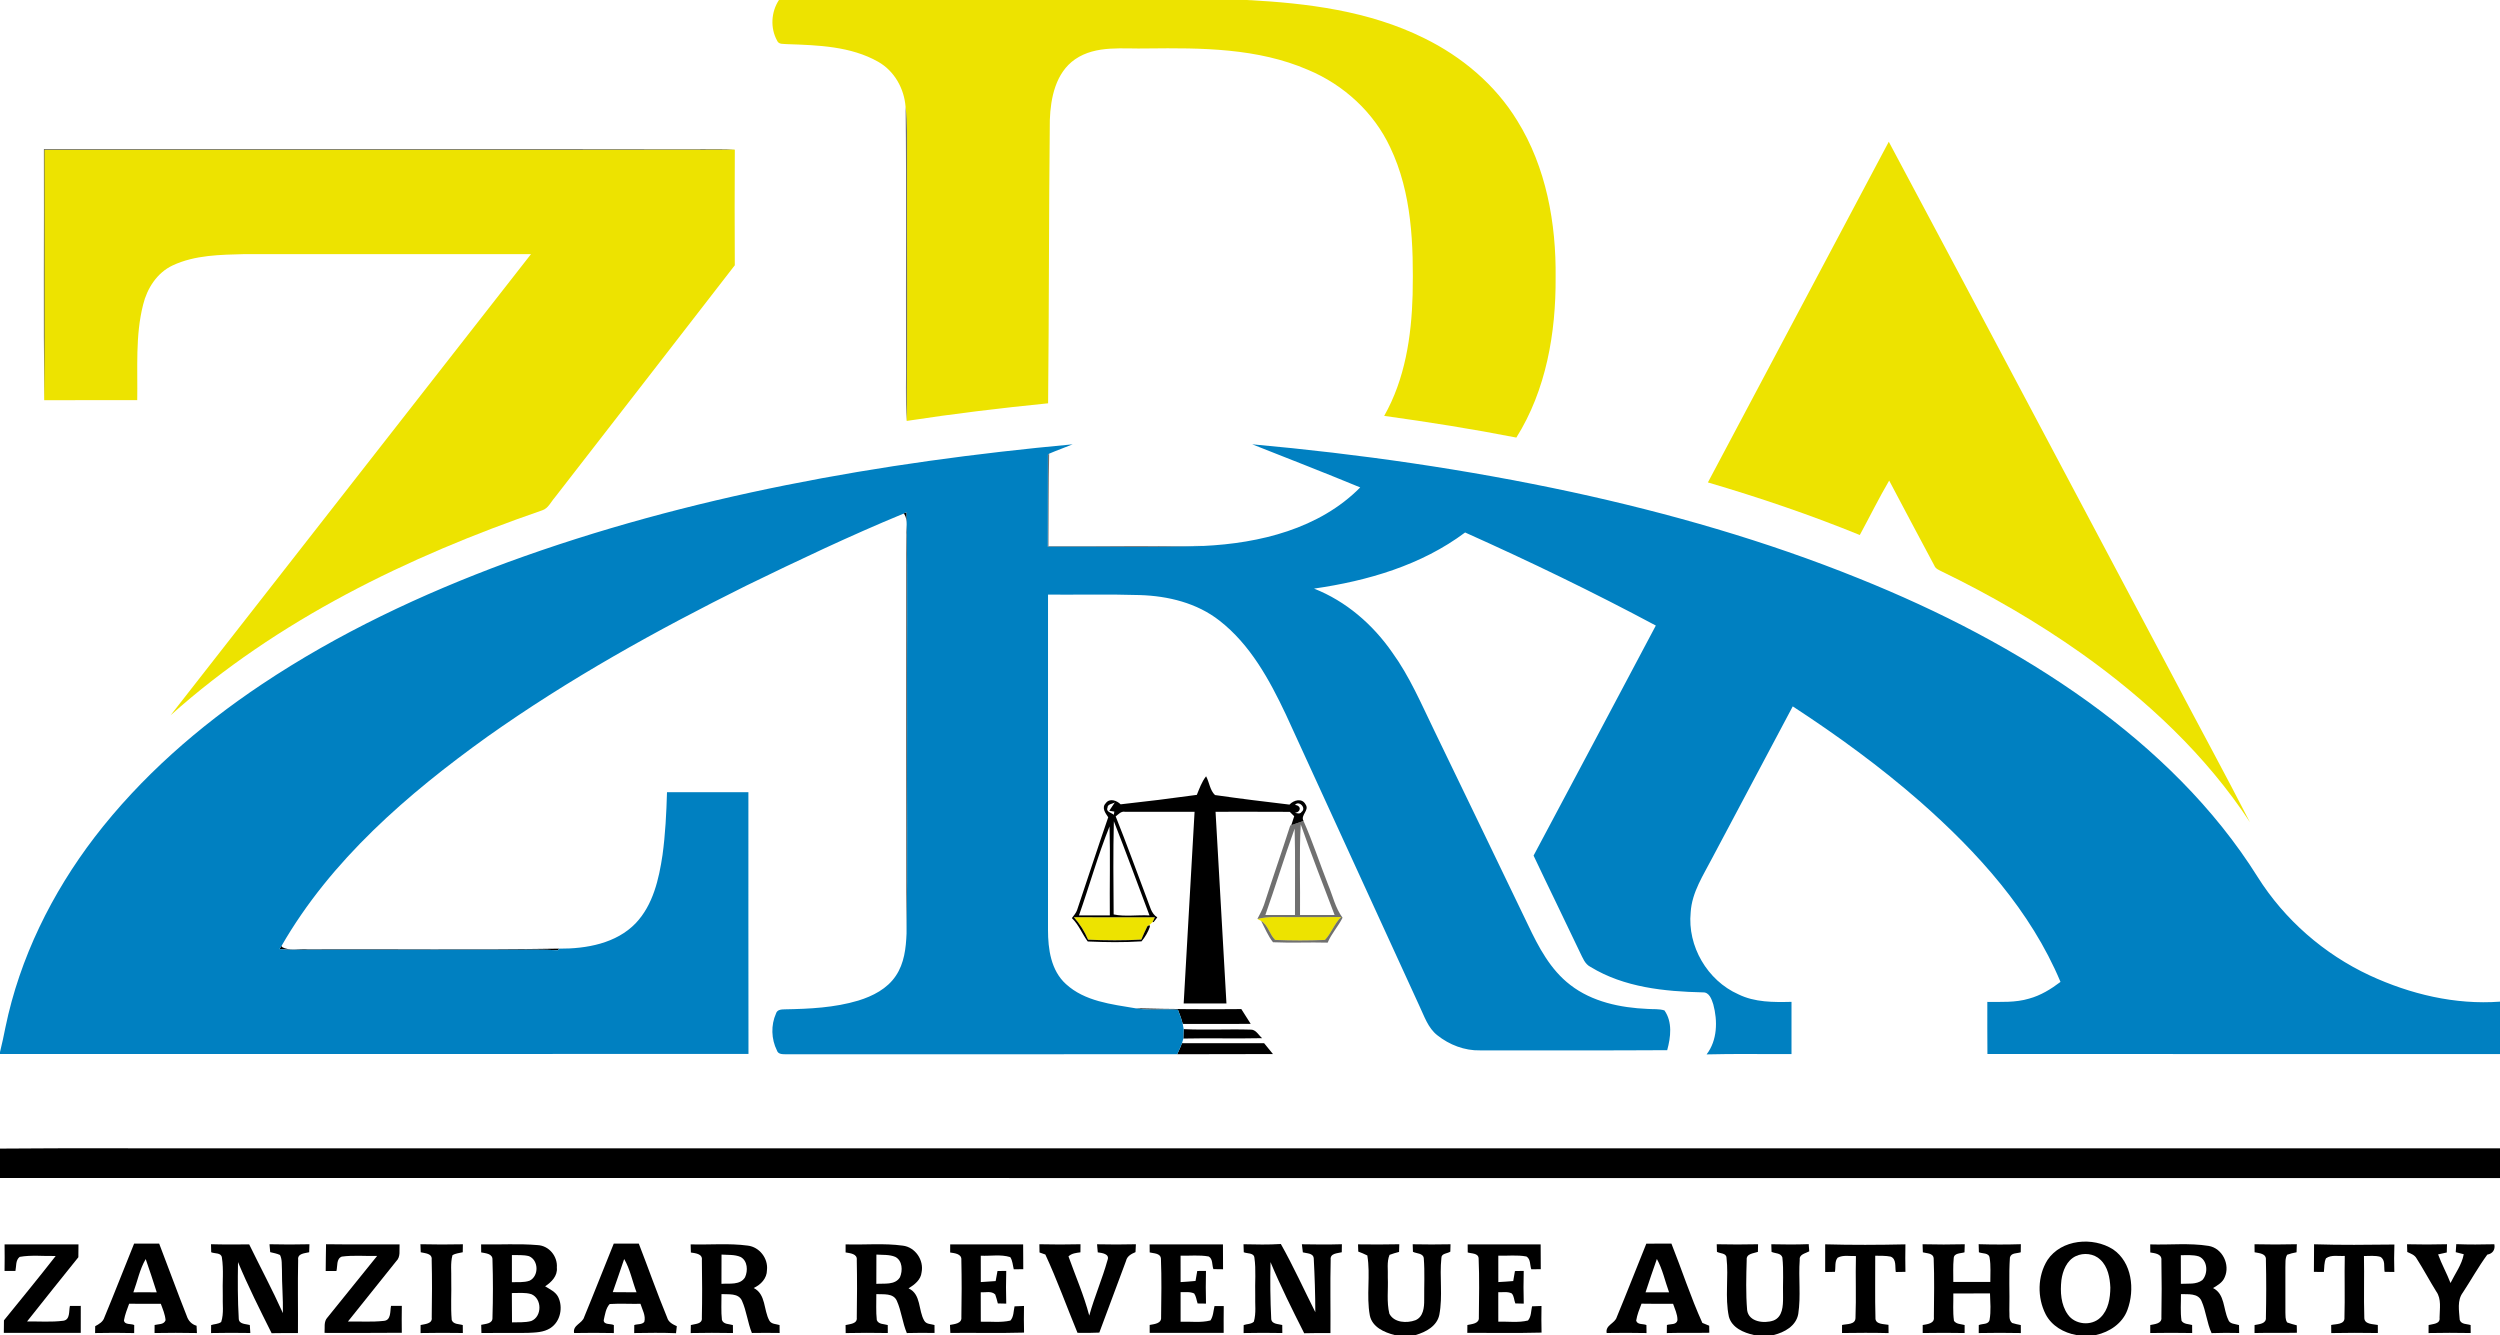 <?xml version="1.0" encoding="UTF-8" ?>
<!DOCTYPE svg PUBLIC "-//W3C//DTD SVG 1.1//EN" "http://www.w3.org/Graphics/SVG/1.1/DTD/svg11.dtd">
<svg width="1000pt" height="534pt" viewBox="0 0 1000 534" version="1.1" xmlns="http://www.w3.org/2000/svg">
<g id="#ede300ff">
<path fill="#ede300" opacity="1.00" d=" M 311.59 0.00 L 498.68 0.00 C 522.89 1.24 547.65 4.35 569.62 15.25 C 584.69 22.62 598.08 33.84 606.87 48.23 C 618.49 66.89 622.49 89.31 622.25 111.02 C 622.38 133.15 618.47 156.03 606.54 175.03 C 589.01 171.60 571.36 168.81 553.67 166.35 C 562.01 151.69 564.59 134.58 565.05 117.94 C 565.45 98.03 564.83 77.21 556.07 58.92 C 549.53 44.93 537.46 33.89 523.26 27.96 C 503.05 19.19 480.58 19.13 458.94 19.38 C 449.26 19.66 438.48 17.91 430.01 23.73 C 422.26 29.12 420.23 39.18 419.93 48.03 C 419.52 85.79 419.63 123.56 419.24 161.32 C 400.33 163.22 381.45 165.48 362.67 168.37 C 363.04 133.26 362.72 98.13 362.82 63.02 C 362.79 56.27 363.05 49.49 362.23 42.77 C 361.70 35.44 357.75 28.38 351.27 24.71 C 340.28 18.48 327.21 18.08 314.90 17.66 C 313.50 17.48 311.49 17.92 310.84 16.25 C 308.06 11.24 308.43 4.76 311.59 0.00 Z" />
<path fill="#ede300" opacity="1.00" d=" M 755.51 56.70 C 793.59 127.97 831.31 199.43 869.26 270.77 C 879.44 290.17 889.97 309.39 899.97 328.88 C 882.41 302.08 858.60 279.87 832.60 261.38 C 814.92 248.88 796.12 237.99 776.63 228.55 C 775.52 227.97 774.23 227.51 773.75 226.26 C 767.69 214.94 761.67 203.58 755.67 192.23 C 751.50 199.34 747.86 206.76 743.92 214.01 C 724.07 205.91 703.73 199.02 683.16 192.97 C 707.30 147.56 731.42 102.14 755.51 56.70 Z" />
<path fill="#ede300" opacity="1.00" d=" M 17.73 59.91 C 109.80 59.87 201.86 60.01 293.93 59.84 C 293.83 75.26 293.85 90.69 293.92 106.11 C 269.97 137.13 245.89 168.05 221.90 199.03 C 220.33 200.80 219.30 203.35 216.89 204.13 C 163.21 222.63 110.83 248.00 68.22 286.13 C 116.30 224.65 164.36 163.15 212.41 101.64 C 174.27 101.62 136.13 101.61 97.99 101.64 C 88.24 101.91 78.01 101.95 69.01 106.19 C 62.81 109.12 58.84 115.34 57.25 121.85 C 54.08 134.32 55.11 147.32 54.89 160.06 C 42.49 160.07 30.08 160.05 17.68 160.07 C 17.82 126.69 17.71 93.30 17.73 59.91 Z" />
<path fill="#ede300" opacity="1.00" d=" M 429.54 366.88 C 440.35 366.94 451.15 366.89 461.96 366.91 C 461.72 367.40 461.25 368.38 461.01 368.87 C 460.70 369.15 460.08 369.72 459.77 370.00 C 459.57 370.13 459.17 370.38 458.96 370.50 C 458.06 372.24 457.29 374.04 456.52 375.84 C 449.43 376.24 442.32 376.20 435.23 375.87 C 433.84 372.58 431.91 369.56 429.54 366.88 Z" />
<path fill="#ede300" opacity="1.00" d=" M 502.96 367.58 C 507.23 366.49 511.64 366.89 516.00 366.86 C 522.82 366.83 529.65 366.91 536.48 366.81 C 533.72 369.44 532.54 373.33 529.97 375.97 C 523.35 376.26 516.68 376.25 510.07 375.97 C 507.80 373.81 507.31 370.14 504.46 368.38 C 504.09 368.18 503.34 367.78 502.96 367.58 Z" />
</g>
<g id="#01010090">
<path fill="#010100" opacity="0.56" d=" M 362.23 42.77 C 363.05 49.49 362.79 56.27 362.82 63.02 C 362.72 98.13 363.04 133.26 362.67 168.37 C 362.10 159.59 362.54 150.78 362.41 141.99 C 362.29 108.92 362.63 75.84 362.23 42.77 Z" />
<path fill="#010100" opacity="0.56" d=" M 419.17 181.85 C 419.29 181.75 419.54 181.56 419.67 181.46 C 419.40 193.78 419.49 206.11 419.39 218.43 C 440.03 218.42 460.68 218.48 481.33 218.38 C 460.61 219.12 439.86 218.56 419.13 218.69 C 419.11 206.41 419.12 194.13 419.17 181.85 Z" />
<path fill="#010100" opacity="0.56" d=" M 516.52 330.05 C 518.15 329.51 519.77 328.93 521.41 328.39 C 525.09 336.72 527.91 345.41 531.25 353.89 C 533.11 358.32 534.12 363.17 537.02 367.10 C 535.31 370.50 532.57 373.46 531.06 377.06 C 523.78 376.85 516.48 377.24 509.21 376.90 C 507.18 374.34 505.97 371.24 504.46 368.38 C 507.31 370.14 507.80 373.81 510.07 375.97 C 516.68 376.25 523.35 376.26 529.97 375.97 C 532.54 373.33 533.72 369.44 536.48 366.81 C 529.65 366.91 522.82 366.83 516.00 366.86 C 511.64 366.89 507.23 366.49 502.96 367.58 C 503.94 365.74 504.90 363.90 505.60 361.94 C 509.01 351.32 512.70 340.79 516.11 330.18 L 516.52 330.05 M 520.01 365.99 C 524.62 366.00 529.23 366.00 533.84 366.00 C 529.27 353.93 524.55 341.91 520.29 329.72 C 519.66 341.79 520.15 353.90 520.01 365.99 M 506.14 366.00 C 510.09 366.00 514.04 366.00 517.99 365.99 C 517.93 354.47 518.16 342.95 517.86 331.44 C 513.72 342.88 510.20 354.53 506.14 366.00 Z" />
</g>
<g id="#000000ff">
<path fill="#000000" opacity="1.00" d=" M 17.57 59.72 C 105.04 59.73 192.50 59.72 279.97 59.72 C 284.62 59.75 289.28 59.62 293.93 59.84 C 201.86 60.01 109.80 59.87 17.73 59.91 C 17.71 93.30 17.82 126.69 17.68 160.07 C 17.43 126.62 17.65 93.17 17.57 59.72 Z" />
<path fill="#000000" opacity="1.00" d=" M 361.27 205.51 C 361.61 205.34 362.29 205.00 362.63 204.83 C 363.08 233.54 362.70 262.28 362.83 291.00 C 362.69 318.46 363.09 345.92 362.62 373.38 C 362.55 320.24 362.59 267.11 362.60 213.97 C 362.41 211.25 363.24 208.11 361.76 205.70 L 361.27 205.51 Z" />
<path fill="#000000" opacity="1.00" d=" M 478.73 317.95 C 479.78 315.39 480.70 312.71 482.44 310.51 C 483.73 312.91 483.98 316.15 486.00 318.02 C 495.90 319.45 505.85 320.67 515.79 321.84 C 517.50 320.01 520.82 319.09 522.23 321.78 C 523.91 324.16 520.05 326.03 521.41 328.39 C 519.77 328.93 518.15 329.51 516.52 330.05 C 516.89 328.86 517.29 327.68 517.68 326.50 C 517.24 326.06 516.36 325.18 515.92 324.74 C 506.02 324.66 496.12 324.73 486.22 324.71 C 487.64 350.27 489.14 375.83 490.58 401.39 C 484.88 401.39 479.17 401.39 473.47 401.38 C 474.92 375.83 476.41 350.27 477.83 324.71 C 468.55 324.72 459.28 324.68 450.00 324.71 C 448.42 324.41 447.39 325.73 446.27 326.55 C 450.70 337.60 454.72 348.80 458.94 359.94 C 459.97 362.41 460.43 365.44 462.92 366.95 C 462.46 367.58 461.98 368.20 461.48 368.80 L 461.01 368.87 C 461.25 368.38 461.72 367.40 461.96 366.91 C 451.15 366.89 440.35 366.94 429.54 366.88 C 431.91 369.56 433.84 372.58 435.23 375.87 C 442.32 376.20 449.43 376.24 456.52 375.84 C 457.29 374.04 458.06 372.24 458.96 370.50 C 459.17 370.38 459.57 370.13 459.77 370.00 L 459.98 370.64 C 459.25 372.77 458.05 374.80 456.62 376.54 C 449.48 377.01 442.24 376.91 435.09 376.59 C 432.89 373.61 431.52 369.90 428.75 367.24 C 429.52 366.18 430.47 365.20 430.87 363.92 C 435.03 351.58 439.04 339.20 443.29 326.90 C 442.18 325.28 440.54 323.11 442.29 321.30 C 443.81 319.14 446.70 320.18 448.25 321.73 C 458.42 320.62 468.59 319.35 478.73 317.95 M 443.00 323.06 C 442.23 324.68 444.61 325.12 445.52 325.90 C 445.58 325.59 445.69 324.95 445.74 324.64 C 445.23 324.56 444.21 324.39 443.70 324.31 C 444.44 323.19 445.21 322.09 445.94 320.96 C 444.99 321.62 443.02 321.55 443.00 323.06 M 518.01 321.98 C 520.59 322.23 520.48 324.85 517.97 325.11 C 518.86 325.31 520.01 325.76 520.64 324.75 C 522.70 323.21 519.52 320.00 518.01 321.98 M 445.46 365.77 C 450.01 366.75 455.06 365.88 459.80 366.18 C 455.05 353.62 450.47 340.99 445.54 328.50 C 445.23 340.91 445.37 353.35 445.46 365.77 M 431.59 366.17 C 435.70 366.17 439.81 366.17 443.93 366.17 C 443.82 354.30 444.13 342.42 443.82 330.56 C 439.13 342.18 435.77 354.34 431.59 366.17 Z" />
<path fill="#000000" opacity="1.00" d=" M 111.78 379.63 C 112.00 379.29 112.44 378.62 112.66 378.28 L 112.77 378.77 C 115.74 380.56 119.68 379.40 123.06 379.70 C 156.39 379.54 189.74 380.00 223.06 379.46 C 223.23 379.46 223.57 379.46 223.74 379.46 C 223.58 379.62 223.24 379.95 223.07 380.11 C 217.39 379.73 211.69 379.92 206.00 379.89 C 176.34 379.89 146.69 379.88 117.04 379.90 C 115.28 379.88 113.53 379.77 111.78 379.63 Z" />
<path fill="#000000" opacity="1.00" d=" M 454.21 403.32 C 468.30 403.65 482.42 403.78 496.53 403.63 C 497.79 405.60 499.03 407.57 500.28 409.55 C 491.22 409.60 482.15 409.58 473.09 409.56 C 472.60 407.62 471.92 405.75 471.18 403.90 C 465.53 403.45 459.79 404.28 454.21 403.32 Z" />
<path fill="#000000" opacity="1.00" d=" M 473.46 411.65 C 482.34 412.09 491.24 411.58 500.13 411.85 C 502.34 411.69 503.38 414.03 504.84 415.27 C 494.34 415.51 483.84 415.19 473.34 415.42 C 473.41 414.16 473.45 412.90 473.46 411.65 Z" />
<path fill="#000000" opacity="1.00" d=" M 472.80 417.27 C 483.75 417.27 494.70 417.26 505.64 417.27 C 506.82 418.72 508.00 420.17 509.18 421.62 C 496.41 421.72 483.65 421.59 470.88 421.69 C 471.57 420.24 472.25 418.78 472.80 417.27 Z" />
<path fill="#000000" opacity="1.00" d=" M 0.00 459.44 C 29.68 459.18 59.36 459.40 89.04 459.33 C 392.69 459.33 696.35 459.33 1000.00 459.33 L 1000.00 471.22 C 666.67 471.20 333.33 471.25 0.00 471.19 L 0.00 459.44 Z" />
<path fill="#000000" opacity="1.00" d=" M 53.64 497.45 C 56.99 497.44 60.33 497.44 63.67 497.45 C 67.39 507.06 70.87 516.76 74.68 526.33 C 75.30 528.26 76.62 529.74 78.63 530.30 C 78.67 531.03 78.74 532.49 78.77 533.22 C 73.12 533.10 67.47 533.11 61.82 533.21 C 61.82 532.41 61.83 530.80 61.84 530.00 C 63.38 529.58 65.54 529.94 66.23 528.09 C 66.04 525.78 65.11 523.65 64.32 521.51 C 60.10 521.54 55.88 521.55 51.65 521.49 C 50.85 523.67 49.99 525.85 49.58 528.16 C 49.86 530.07 52.46 529.35 53.69 530.02 C 53.68 530.83 53.67 532.43 53.67 533.23 C 48.46 533.10 43.25 533.11 38.04 533.22 C 38.05 532.53 38.07 531.16 38.08 530.47 C 39.63 529.65 41.24 528.71 41.77 526.93 C 45.84 517.15 49.66 507.26 53.64 497.45 M 53.34 516.93 C 56.46 516.89 59.58 516.89 62.70 516.94 C 61.32 512.47 59.79 508.05 58.28 503.62 C 55.87 507.72 54.98 512.50 53.34 516.93 Z" />
<path fill="#000000" opacity="1.00" d=" M 245.50 497.45 C 248.84 497.44 252.18 497.44 255.52 497.45 C 259.35 507.29 262.83 517.27 266.86 527.02 C 267.38 528.90 269.09 529.73 270.73 530.48 C 270.63 531.40 270.52 532.34 270.41 533.28 C 264.84 533.05 259.26 533.13 253.68 533.22 C 253.69 532.42 253.71 530.82 253.71 530.02 C 254.99 529.53 256.78 529.92 257.72 528.76 C 258.39 526.25 256.90 523.85 256.19 521.53 C 252.08 521.61 247.97 521.35 243.87 521.61 C 242.31 523.28 241.98 525.92 241.48 528.12 C 241.56 530.07 244.34 529.34 245.54 530.04 C 245.54 530.83 245.54 532.42 245.54 533.22 C 240.24 533.10 234.94 533.13 229.64 533.21 C 229.00 529.97 232.97 529.45 233.70 526.75 C 237.73 517.02 241.53 507.20 245.50 497.45 M 249.67 503.61 C 248.13 508.02 246.68 512.46 245.10 516.86 C 248.27 516.89 251.44 516.90 254.62 516.92 C 252.92 512.51 252.07 507.73 249.67 503.61 Z" />
<path fill="#000000" opacity="1.00" d=" M 658.53 497.46 C 661.87 497.44 665.22 497.44 668.57 497.44 C 672.77 507.98 676.25 518.82 680.94 529.16 C 681.84 529.53 682.75 529.90 683.68 530.29 C 683.69 530.99 683.71 532.40 683.72 533.10 C 678.05 533.22 672.39 533.07 666.72 533.22 C 666.73 532.41 666.75 530.81 666.76 530.00 C 668.17 529.49 670.71 530.07 670.98 527.98 C 671.00 525.70 669.94 523.62 669.23 521.51 C 665.02 521.54 660.81 521.55 656.60 521.47 C 655.75 523.68 654.85 525.90 654.47 528.26 C 654.97 530.01 657.28 529.42 658.57 530.02 C 658.58 530.82 658.60 532.42 658.61 533.22 C 653.29 533.10 647.98 533.13 642.67 533.20 C 642.06 529.98 645.98 529.46 646.73 526.78 C 650.77 517.05 654.58 507.22 658.53 497.46 M 662.75 503.59 C 661.18 508.01 659.68 512.46 658.22 516.92 C 661.35 516.89 664.49 516.89 667.63 516.92 C 666.00 512.48 665.06 507.75 662.75 503.59 Z" />
<path fill="#000000" opacity="1.00" d=" M 819.00 503.99 C 824.57 495.68 837.15 494.63 845.21 499.74 C 852.83 504.93 854.00 515.85 850.97 523.96 C 849.00 529.36 843.84 532.80 838.39 534.00 L 830.50 534.00 C 825.50 533.11 820.68 530.35 818.28 525.74 C 814.85 519.04 814.96 510.41 819.00 503.99 M 830.33 502.45 C 826.68 504.17 825.07 508.31 824.56 512.07 C 824.05 516.73 824.33 521.87 827.14 525.82 C 830.01 529.92 836.58 530.53 840.16 527.03 C 843.38 523.98 844.09 519.25 844.14 515.03 C 843.96 511.06 843.17 506.68 840.12 503.86 C 837.57 501.40 833.48 500.96 830.33 502.45 Z" />
<path fill="#000000" opacity="1.00" d=" M 1.83 497.76 C 11.68 497.75 21.53 497.75 31.39 497.75 C 31.37 499.46 31.36 501.18 31.34 502.90 C 24.46 511.43 17.63 520.00 10.82 528.59 C 15.65 528.51 20.52 528.92 25.32 528.30 C 28.16 527.89 27.49 524.37 27.97 522.37 C 29.42 522.36 30.86 522.35 32.31 522.36 C 32.27 525.95 32.27 529.56 32.30 533.16 C 22.04 533.17 11.79 533.16 1.53 533.16 C 1.54 531.48 1.56 529.81 1.58 528.14 C 8.52 519.59 15.50 511.07 22.28 502.39 C 17.49 502.52 12.62 501.91 7.88 502.75 C 6.17 504.08 6.57 506.47 6.17 508.38 C 4.72 508.37 3.27 508.38 1.82 508.38 C 1.88 504.84 1.88 501.30 1.83 497.76 Z" />
<path fill="#000000" opacity="1.00" d=" M 84.40 497.69 C 89.49 497.85 94.59 497.78 99.68 497.76 C 104.16 506.93 108.97 515.94 113.16 525.25 C 113.28 519.49 112.74 513.75 112.78 507.99 C 112.65 505.98 112.92 503.83 112.00 501.99 C 110.75 501.41 109.39 501.18 108.08 500.86 C 108.01 500.07 107.87 498.49 107.80 497.70 C 113.12 497.83 118.45 497.84 123.78 497.70 C 123.75 498.50 123.70 500.10 123.67 500.90 C 121.93 501.33 118.92 501.34 119.26 503.96 C 119.05 513.71 119.26 523.47 119.18 533.22 C 115.67 533.22 112.16 533.21 108.65 533.28 C 103.96 523.90 99.24 514.51 95.20 504.83 C 95.08 512.42 95.06 520.03 95.51 527.61 C 95.69 529.75 98.40 529.55 99.92 530.00 C 99.97 530.80 100.08 532.40 100.13 533.20 C 94.90 533.12 89.66 533.10 84.43 533.22 C 84.43 532.42 84.45 530.83 84.45 530.03 C 85.76 529.57 87.34 529.67 88.48 528.79 C 89.62 525.33 88.96 521.60 89.11 518.02 C 88.92 513.01 89.53 507.94 88.75 502.97 C 88.43 500.97 85.84 501.53 84.48 500.90 C 84.46 500.10 84.42 498.50 84.40 497.69 Z" />
<path fill="#000000" opacity="1.00" d=" M 130.28 508.39 C 130.33 504.82 130.33 501.25 130.42 497.69 C 140.22 497.84 150.02 497.69 159.83 497.77 C 159.66 500.04 160.34 502.72 158.49 504.48 C 152.03 512.51 145.64 520.59 139.18 528.60 C 143.96 528.53 148.78 528.88 153.55 528.35 C 156.53 528.09 155.98 524.47 156.41 522.35 C 157.84 522.35 159.28 522.35 160.73 522.36 C 160.67 525.94 160.67 529.52 160.72 533.11 C 150.42 533.23 140.12 533.14 129.82 533.16 C 130.00 531.09 129.41 528.66 130.98 527.00 C 137.59 518.78 144.21 510.57 150.85 502.38 C 146.15 502.49 141.40 502.01 136.72 502.64 C 134.45 503.51 135.08 506.48 134.57 508.39 C 133.14 508.38 131.71 508.38 130.28 508.39 Z" />
<path fill="#000000" opacity="1.00" d=" M 168.18 497.69 C 173.84 497.84 179.49 497.82 185.15 497.71 C 185.14 498.51 185.11 500.10 185.10 500.90 C 183.72 501.25 182.21 501.31 180.98 502.10 C 180.12 505.31 180.60 508.68 180.50 511.97 C 180.64 517.32 180.23 522.68 180.69 528.02 C 181.38 529.82 183.61 529.54 185.11 530.03 C 185.12 530.82 185.13 532.41 185.14 533.20 C 179.50 533.12 173.86 533.10 168.23 533.22 C 168.23 532.42 168.24 530.82 168.24 530.01 C 169.93 529.62 173.05 529.54 172.69 527.00 C 172.82 519.31 172.86 511.61 172.67 503.92 C 172.98 501.32 170.03 501.34 168.29 500.91 C 168.26 500.11 168.21 498.50 168.18 497.69 Z" />
<path fill="#000000" opacity="1.00" d=" M 192.44 497.75 C 199.97 497.92 207.54 497.39 215.05 498.04 C 219.62 498.27 223.09 502.53 222.74 507.04 C 223.08 510.36 220.60 512.85 218.05 514.52 C 219.93 515.71 222.17 516.67 223.25 518.75 C 225.31 522.88 224.19 528.63 220.19 531.20 C 217.48 533.01 214.08 533.00 210.94 533.16 C 204.82 533.22 198.69 533.10 192.57 533.21 C 192.53 532.11 192.50 531.02 192.48 529.93 C 194.25 529.49 197.16 529.56 196.99 526.98 C 197.23 519.33 197.23 511.64 196.99 504.00 C 197.15 501.41 194.27 501.34 192.47 500.96 C 192.47 500.16 192.45 498.56 192.44 497.75 M 204.76 502.02 C 204.76 505.64 204.76 509.26 204.76 512.88 C 207.11 512.78 209.58 513.09 211.85 512.27 C 215.63 510.41 215.49 504.10 211.60 502.47 C 209.38 501.87 207.04 502.10 204.76 502.02 M 204.74 517.22 C 204.76 521.13 204.75 525.04 204.80 528.95 C 207.36 528.84 209.99 529.09 212.48 528.41 C 216.87 526.68 216.86 519.47 212.54 517.67 C 210.02 516.89 207.33 517.25 204.74 517.22 Z" />
<path fill="#000000" opacity="1.00" d=" M 276.26 497.75 C 283.86 497.98 291.54 497.23 299.10 498.24 C 303.79 498.79 307.33 503.38 306.78 508.05 C 306.78 511.34 304.32 513.90 301.47 515.19 C 306.45 517.72 305.38 524.01 307.75 528.25 C 308.58 529.71 310.43 529.58 311.83 530.02 C 311.84 530.81 311.84 532.40 311.85 533.19 C 308.15 533.13 304.45 533.13 300.75 533.19 C 299.06 529.00 298.62 524.40 296.78 520.28 C 295.35 517.14 291.38 517.83 288.59 517.64 C 288.63 521.09 288.37 524.55 288.77 527.99 C 289.44 529.82 291.65 529.54 293.16 530.03 C 293.17 530.82 293.18 532.41 293.19 533.21 C 287.55 533.11 281.91 533.10 276.28 533.22 C 276.29 532.42 276.32 530.82 276.34 530.02 C 277.99 529.51 281.02 529.70 280.74 527.13 C 280.90 519.44 280.88 511.72 280.75 504.03 C 281.11 501.50 278.09 501.28 276.35 501.01 C 276.33 500.19 276.28 498.56 276.26 497.75 M 288.61 501.83 C 288.57 505.73 288.58 509.63 288.58 513.53 C 291.74 513.29 296.06 514.14 298.01 510.93 C 299.23 508.31 299.06 504.32 296.25 502.79 C 293.86 501.75 291.15 502.02 288.61 501.83 Z" />
<path fill="#000000" opacity="1.00" d=" M 338.24 497.75 C 345.87 498.00 353.56 497.21 361.14 498.26 C 366.13 498.87 369.63 504.07 368.63 508.95 C 368.33 511.96 365.80 513.88 363.42 515.35 C 368.53 517.68 367.25 524.16 369.72 528.31 C 370.56 529.74 372.41 529.57 373.80 530.01 C 373.80 530.80 373.81 532.39 373.82 533.18 C 370.12 533.13 366.42 533.12 362.73 533.22 C 360.97 529.03 360.57 524.42 358.72 520.29 C 357.30 517.14 353.32 517.82 350.53 517.65 C 350.57 521.11 350.33 524.59 350.72 528.04 C 351.44 529.81 353.60 529.55 355.10 530.02 C 355.11 530.82 355.12 532.41 355.12 533.21 C 349.50 533.12 343.88 533.09 338.27 533.23 C 338.26 532.43 338.24 530.83 338.23 530.03 C 339.94 529.60 343.01 529.57 342.71 527.02 C 342.84 519.36 342.86 511.69 342.71 504.03 C 343.02 501.46 339.99 501.30 338.24 500.97 C 338.24 500.16 338.24 498.55 338.24 497.75 M 350.56 501.83 C 350.52 505.73 350.52 509.63 350.53 513.54 C 353.70 513.30 358.02 514.12 359.98 510.91 C 361.14 508.27 361.00 504.24 358.12 502.76 C 355.75 501.75 353.07 502.02 350.56 501.83 Z" />
<path fill="#000000" opacity="1.00" d=" M 380.08 497.75 C 389.81 497.75 399.54 497.75 409.26 497.75 C 409.26 501.06 409.27 504.36 409.31 507.67 C 408.36 507.68 406.46 507.71 405.51 507.72 C 405.09 506.09 405.05 504.28 404.10 502.85 C 400.32 501.65 396.22 502.48 392.31 502.28 C 392.33 505.79 392.33 509.31 392.32 512.83 C 394.30 512.72 396.28 512.60 398.26 512.43 C 398.51 511.08 398.75 509.75 399.00 508.41 C 399.87 508.40 401.63 508.37 402.50 508.36 C 402.37 512.72 402.37 517.08 402.50 521.45 C 401.66 521.43 399.97 521.39 399.13 521.37 C 398.84 520.15 398.50 518.95 398.09 517.79 C 396.57 516.27 394.19 517.04 392.30 516.92 C 392.34 520.84 392.34 524.76 392.32 528.68 C 396.25 528.56 400.28 529.13 404.16 528.23 C 405.54 526.68 405.38 524.45 405.82 522.54 C 407.07 522.47 408.33 522.42 409.60 522.38 C 409.53 525.93 409.53 529.49 409.62 533.04 C 399.80 533.32 389.97 533.08 380.14 533.17 C 380.11 532.37 380.03 530.77 379.99 529.97 C 381.78 529.62 384.83 529.44 384.55 526.88 C 384.69 519.26 384.71 511.63 384.54 504.02 C 384.77 501.50 381.84 501.28 380.06 501.00 C 380.06 500.19 380.08 498.56 380.08 497.75 Z" />
<path fill="#000000" opacity="1.00" d=" M 415.75 497.70 C 421.23 497.83 426.72 497.83 432.20 497.70 C 432.19 498.50 432.18 500.12 432.17 500.93 C 430.47 501.17 428.69 501.31 427.39 502.56 C 430.20 510.44 433.58 518.12 435.70 526.24 C 437.78 518.72 440.92 511.55 443.01 504.05 C 444.00 501.52 440.76 501.18 439.11 500.94 C 439.04 500.13 438.89 498.52 438.82 497.71 C 444.00 497.82 449.18 497.84 454.36 497.70 C 454.32 498.48 454.24 500.06 454.20 500.85 C 452.54 501.55 450.83 502.44 450.41 504.36 C 446.92 513.94 443.22 523.45 439.73 533.04 C 436.82 533.18 433.91 533.19 431.00 533.13 C 426.69 522.70 422.89 512.05 418.14 501.81 C 417.55 501.61 416.39 501.20 415.81 500.99 C 415.79 500.17 415.76 498.52 415.75 497.70 Z" />
<path fill="#000000" opacity="1.00" d=" M 459.85 497.76 C 469.63 497.74 479.40 497.75 489.18 497.76 C 489.17 501.07 489.19 504.38 489.22 507.70 C 487.93 507.68 486.64 507.66 485.36 507.65 C 484.73 506.01 485.22 503.58 483.47 502.59 C 479.76 501.92 475.96 502.36 472.23 502.28 C 472.25 505.80 472.25 509.31 472.24 512.84 C 474.23 512.72 476.22 512.58 478.21 512.38 C 478.44 511.05 478.67 509.71 478.90 508.39 C 479.77 508.38 481.52 508.37 482.39 508.37 C 482.28 512.72 482.29 517.08 482.40 521.44 C 481.56 521.43 479.89 521.40 479.05 521.39 C 478.60 520.05 478.47 518.58 477.68 517.40 C 475.98 516.58 474.04 516.93 472.24 516.85 C 472.25 520.79 472.25 524.74 472.24 528.69 C 476.20 528.54 480.29 529.18 484.18 528.18 C 485.32 526.49 485.34 524.35 485.81 522.42 C 486.73 522.43 488.58 522.43 489.50 522.44 C 489.45 526.01 489.45 529.59 489.47 533.16 C 479.60 533.16 469.74 533.17 459.87 533.16 C 459.87 532.37 459.87 530.78 459.87 529.98 C 461.65 529.64 464.67 529.45 464.44 526.91 C 464.54 519.10 464.68 511.26 464.37 503.45 C 464.19 501.23 461.46 501.38 459.88 500.97 C 459.87 500.17 459.86 498.56 459.85 497.76 Z" />
<path fill="#000000" opacity="1.00" d=" M 497.40 497.70 C 502.38 497.81 507.36 497.92 512.34 497.60 C 517.34 506.48 521.55 515.78 526.13 524.87 C 526.11 517.71 525.88 510.52 525.50 503.37 C 525.34 501.17 522.67 501.40 521.14 500.94 C 521.04 500.13 520.85 498.52 520.75 497.71 C 526.09 497.82 531.42 497.85 536.76 497.69 C 536.75 498.49 536.72 500.09 536.71 500.90 C 534.97 501.36 531.95 501.27 532.27 503.90 C 532.03 513.67 532.26 523.44 532.18 533.22 C 528.67 533.21 525.18 533.21 521.68 533.30 C 516.95 523.94 512.25 514.53 508.21 504.84 C 508.02 512.41 508.12 520.01 508.49 527.57 C 508.67 529.72 511.35 529.56 512.90 530.00 C 512.91 530.80 512.92 532.41 512.93 533.21 C 507.76 533.11 502.60 533.11 497.44 533.22 C 497.44 532.42 497.46 530.82 497.47 530.03 C 498.77 529.54 500.48 529.72 501.54 528.67 C 502.54 525.22 501.96 521.58 502.09 518.05 C 501.92 513.05 502.48 508.01 501.76 503.05 C 501.51 501.02 498.85 501.51 497.51 500.90 C 497.48 500.10 497.42 498.50 497.40 497.70 Z" />
<path fill="#000000" opacity="1.00" d=" M 543.21 497.74 C 548.71 497.82 554.21 497.82 559.72 497.70 C 559.69 498.47 559.64 500.00 559.62 500.77 C 558.32 501.09 557.06 501.48 555.82 501.94 C 554.63 504.79 555.27 508.01 555.12 511.03 C 555.34 515.83 554.59 520.77 555.75 525.48 C 557.61 529.12 562.74 529.36 566.16 528.09 C 569.34 526.77 569.71 522.97 569.68 519.99 C 569.63 514.42 569.95 508.82 569.51 503.27 C 569.28 501.23 566.58 501.47 565.18 500.72 C 565.15 499.96 565.11 498.46 565.08 497.71 C 570.12 497.81 575.17 497.82 580.21 497.71 C 580.19 498.45 580.15 499.92 580.13 500.66 C 578.97 501.45 576.56 501.31 576.56 503.14 C 575.75 510.70 577.16 518.40 575.73 525.92 C 574.80 530.44 570.35 532.82 566.28 534.00 L 557.82 534.00 C 553.68 532.95 548.88 530.83 547.93 526.17 C 546.47 518.26 548.25 510.09 546.93 502.19 C 545.76 501.56 544.52 501.11 543.31 500.63 C 543.28 499.90 543.23 498.46 543.21 497.74 Z" />
<path fill="#000000" opacity="1.00" d=" M 587.07 497.76 C 596.80 497.75 606.53 497.75 616.26 497.75 C 616.25 501.06 616.27 504.36 616.31 507.67 C 615.37 507.69 613.47 507.71 612.52 507.72 C 611.92 506.04 612.30 503.63 610.58 502.60 C 606.88 501.90 603.07 502.37 599.32 502.28 C 599.34 505.79 599.33 509.31 599.33 512.83 C 601.31 512.72 603.30 512.60 605.29 512.42 C 605.51 511.08 605.74 509.75 605.98 508.42 C 606.86 508.40 608.61 508.37 609.49 508.36 C 609.37 512.72 609.38 517.08 609.50 521.45 C 608.65 521.43 606.97 521.39 606.13 521.37 C 605.59 520.06 605.69 518.42 604.68 517.36 C 603.00 516.54 601.09 516.95 599.31 516.89 C 599.34 520.82 599.34 524.75 599.32 528.68 C 603.26 528.54 607.32 529.17 611.19 528.20 C 612.54 526.64 612.38 524.43 612.82 522.53 C 614.07 522.47 615.33 522.43 616.60 522.39 C 616.53 525.94 616.53 529.49 616.62 533.04 C 606.72 533.30 596.82 533.12 586.92 533.14 C 586.93 532.36 586.94 530.78 586.95 530.00 C 588.70 529.61 591.78 529.49 591.54 526.96 C 591.63 519.12 591.79 511.25 591.45 503.42 C 591.38 501.18 588.61 501.48 587.09 500.98 C 587.09 500.18 587.08 498.56 587.07 497.76 Z" />
<path fill="#000000" opacity="1.00" d=" M 686.69 497.70 C 692.20 497.83 697.72 497.82 703.23 497.70 C 703.22 498.46 703.18 499.99 703.16 500.75 C 701.47 501.37 698.44 501.39 698.68 503.96 C 698.49 510.64 698.30 517.37 698.85 524.03 C 699.47 528.82 705.68 529.51 709.39 528.21 C 713.08 526.78 713.24 522.32 713.22 518.97 C 713.08 513.65 713.53 508.29 712.95 503.00 C 712.40 501.14 710.02 501.43 708.62 500.75 C 708.59 499.99 708.54 498.46 708.52 497.70 C 713.50 497.82 718.49 497.85 723.48 497.66 C 723.55 498.61 723.62 499.57 723.70 500.53 C 722.20 501.38 719.61 501.68 719.89 503.96 C 719.35 511.15 720.40 518.43 719.30 525.58 C 718.45 530.37 713.79 532.97 709.44 534.00 L 701.56 534.00 C 697.46 533.09 692.75 531.11 691.55 526.66 C 689.92 518.90 691.50 510.90 690.60 503.08 C 690.50 501.16 688.01 501.46 686.78 500.73 C 686.76 499.97 686.71 498.46 686.69 497.70 Z" />
<path fill="#000000" opacity="1.00" d=" M 730.07 497.73 C 740.76 498.03 751.47 497.98 762.17 497.74 C 762.10 501.41 762.09 505.07 762.17 508.74 C 761.21 508.76 759.28 508.78 758.32 508.80 C 757.94 506.80 758.67 503.62 756.29 502.66 C 754.25 502.22 752.15 502.36 750.09 502.29 C 750.14 510.55 749.95 518.81 750.18 527.07 C 750.00 529.85 753.54 529.56 755.39 529.93 C 755.40 531.03 755.41 532.13 755.43 533.24 C 749.22 533.08 743.02 533.12 736.81 533.21 C 736.82 532.41 736.82 530.80 736.82 529.99 C 738.72 529.52 742.23 529.94 742.20 527.07 C 742.53 518.86 742.16 510.64 742.37 502.42 C 739.95 502.52 737.29 501.89 735.08 503.07 C 733.78 504.58 734.33 506.88 733.97 508.74 C 732.66 508.76 731.36 508.78 730.07 508.81 C 730.09 505.11 730.10 501.42 730.07 497.73 Z" />
<path fill="#000000" opacity="1.00" d=" M 769.03 497.70 C 774.65 497.84 780.27 497.84 785.90 497.70 C 785.87 498.51 785.82 500.12 785.80 500.93 C 784.27 501.42 781.54 501.13 781.48 503.36 C 781.16 506.49 781.35 509.64 781.32 512.78 C 786.25 512.80 791.19 512.80 796.13 512.77 C 796.09 509.55 796.40 506.29 795.84 503.11 C 795.59 501.03 792.96 501.51 791.56 500.91 C 791.54 500.10 791.49 498.49 791.46 497.68 C 797.08 497.85 802.71 497.86 808.34 497.68 C 808.33 498.49 808.31 500.10 808.30 500.91 C 806.81 501.44 804.47 501.03 803.97 502.99 C 803.48 509.97 803.91 517.00 803.74 524.00 C 803.92 525.73 803.32 527.90 804.84 529.19 C 805.97 529.53 807.13 529.81 808.32 530.03 C 808.32 530.82 808.33 532.42 808.34 533.22 C 802.72 533.11 797.11 533.11 791.49 533.22 C 791.50 532.42 791.51 530.83 791.51 530.03 C 792.89 529.39 795.47 529.92 795.83 527.92 C 796.46 524.44 796.10 520.87 796.00 517.36 C 791.11 517.41 786.22 517.39 781.33 517.39 C 781.40 521.03 781.06 524.71 781.59 528.34 C 782.55 529.72 784.39 529.59 785.85 530.01 C 785.85 530.81 785.85 532.41 785.85 533.21 C 780.26 533.11 774.67 533.11 769.08 533.21 C 769.08 532.41 769.08 530.81 769.08 530.01 C 770.87 529.67 773.89 529.44 773.55 526.87 C 773.63 519.05 773.78 511.21 773.47 503.40 C 773.35 501.19 770.67 501.38 769.14 500.93 C 769.11 500.12 769.06 498.51 769.03 497.70 Z" />
<path fill="#000000" opacity="1.00" d=" M 860.09 497.76 C 867.86 498.02 875.73 497.12 883.44 498.36 C 888.99 499.27 892.16 505.91 889.87 510.91 C 889.05 512.99 887.03 514.12 885.22 515.22 C 890.00 517.64 889.24 523.59 891.27 527.79 C 891.82 529.69 894.07 529.52 895.61 530.03 C 895.62 530.82 895.65 532.41 895.66 533.20 C 891.97 533.12 888.30 533.11 884.63 533.25 C 882.75 529.14 882.43 524.52 880.61 520.40 C 879.21 517.19 875.22 517.76 872.38 517.65 C 872.43 521.20 872.07 524.80 872.62 528.33 C 873.55 529.72 875.40 529.58 876.85 530.00 C 876.86 530.81 876.86 532.41 876.87 533.21 C 871.28 533.11 865.69 533.11 860.10 533.21 C 860.11 532.41 860.11 530.81 860.11 530.01 C 861.85 529.64 864.84 529.48 864.56 526.97 C 864.70 519.35 864.70 511.70 864.56 504.08 C 864.82 501.54 861.90 501.27 860.11 500.99 C 860.10 500.18 860.10 498.57 860.09 497.76 M 872.33 502.07 C 872.36 505.88 872.36 509.70 872.35 513.53 C 875.21 513.34 878.48 513.92 880.93 512.04 C 883.34 509.45 883.11 504.03 879.52 502.56 C 877.19 501.83 874.72 502.12 872.33 502.07 Z" />
<path fill="#000000" opacity="1.00" d=" M 901.81 497.70 C 907.44 497.83 913.09 497.84 918.73 497.69 C 918.70 498.50 918.65 500.10 918.62 500.91 C 917.32 501.13 916.07 501.46 914.86 501.90 C 913.96 503.41 914.25 505.26 914.15 506.95 C 914.19 512.97 914.16 518.99 914.16 525.01 C 914.24 526.33 914.05 527.85 914.90 529.00 C 916.12 529.48 917.42 529.77 918.71 530.13 C 918.72 530.87 918.75 532.36 918.76 533.10 C 913.11 533.22 907.46 533.07 901.81 533.21 C 901.82 532.41 901.83 530.82 901.83 530.02 C 903.57 529.64 906.59 529.58 906.36 527.01 C 906.52 519.35 906.54 511.66 906.36 504.00 C 906.62 501.36 903.63 501.28 901.84 500.91 C 901.83 500.10 901.82 498.50 901.81 497.70 Z" />
<path fill="#000000" opacity="1.00" d=" M 925.56 508.75 C 925.61 505.07 925.62 501.39 925.63 497.71 C 936.34 498.07 947.05 497.92 957.76 497.81 C 957.62 501.47 957.62 505.13 957.73 508.79 C 956.42 508.76 955.12 508.74 953.84 508.73 C 953.49 506.71 954.25 503.97 952.15 502.74 C 950.02 502.12 947.76 502.42 945.58 502.41 C 945.76 510.59 945.46 518.78 945.72 526.96 C 945.63 529.85 949.18 529.57 951.13 529.99 C 951.13 530.80 951.14 532.40 951.14 533.21 C 944.93 533.12 938.72 533.09 932.51 533.23 C 932.50 532.42 932.48 530.80 932.47 529.99 C 934.34 529.55 938.00 529.89 937.78 527.00 C 938.02 518.79 937.73 510.57 937.91 502.36 C 935.43 502.57 932.52 501.78 930.40 503.33 C 929.59 505.01 929.77 506.96 929.55 508.78 C 928.21 508.76 926.87 508.75 925.56 508.75 Z" />
<path fill="#000000" opacity="1.00" d=" M 962.81 497.70 C 968.13 497.83 973.47 497.84 978.80 497.69 C 978.78 498.52 978.74 500.17 978.71 500.99 C 977.85 501.18 976.11 501.57 975.24 501.76 C 976.65 505.67 978.72 509.31 980.20 513.21 C 982.05 509.41 984.73 505.92 985.50 501.69 C 984.42 501.41 983.35 501.14 982.29 500.87 C 982.35 499.79 982.42 498.72 982.51 497.66 C 987.58 497.87 992.66 497.82 997.74 497.70 C 998.15 499.89 997.07 501.46 994.92 501.85 C 991.36 506.71 988.44 512.00 985.13 517.03 C 982.78 520.16 983.64 524.33 983.89 527.95 C 984.49 529.83 986.74 529.52 988.25 530.02 C 988.26 530.82 988.27 532.42 988.28 533.21 C 982.66 533.11 977.04 533.10 971.42 533.22 C 971.43 532.42 971.44 530.82 971.44 530.02 C 973.08 529.55 976.17 529.66 975.83 527.08 C 975.84 523.56 976.69 519.59 974.47 516.54 C 971.77 512.19 969.38 507.66 966.62 503.36 C 965.85 501.94 964.26 501.43 962.91 500.79 C 962.88 500.02 962.83 498.48 962.81 497.70 Z" />
</g>
<g id="#0080c1ff">
<path fill="#0080c1" opacity="1.00" d=" M 203.11 224.89 C 275.66 198.35 352.34 184.85 429.06 177.73 C 425.95 179.02 422.76 180.13 419.67 181.46 C 419.54 181.56 419.29 181.75 419.17 181.85 C 419.12 194.13 419.11 206.41 419.13 218.69 C 439.86 218.56 460.61 219.12 481.33 218.38 C 503.86 217.32 527.74 211.51 544.09 194.97 C 529.75 189.05 515.30 183.42 500.87 177.72 C 543.75 181.59 586.45 187.73 628.56 196.78 C 667.66 205.25 706.28 216.32 743.41 231.32 C 775.74 244.31 806.99 260.35 835.30 280.75 C 861.77 299.86 885.71 323.06 903.10 350.85 C 913.84 367.89 929.62 381.65 947.87 390.16 C 964.09 397.67 982.05 401.99 1000.00 400.66 L 1000.00 421.62 C 931.65 421.62 863.31 421.63 794.97 421.61 C 794.89 414.66 794.94 407.71 794.93 400.76 C 800.50 400.74 806.21 401.08 811.62 399.45 C 816.26 398.20 820.40 395.64 824.20 392.76 C 812.28 364.33 791.10 340.97 768.23 320.81 C 752.20 306.77 734.94 294.19 717.10 282.55 C 706.41 302.70 695.70 322.83 685.01 342.98 C 681.41 349.98 676.74 356.85 676.27 364.95 C 674.92 378.45 682.93 392.20 695.32 397.71 C 701.91 400.97 709.42 400.91 716.60 400.74 C 716.57 407.70 716.57 414.66 716.60 421.62 C 705.28 421.70 693.95 421.45 682.64 421.76 C 686.97 416.12 687.10 408.34 685.31 401.73 C 684.65 399.71 683.72 396.80 681.10 396.95 C 665.74 396.59 649.67 394.97 636.27 386.80 C 633.93 385.66 633.08 383.10 631.99 380.95 C 625.87 368.01 619.54 355.18 613.43 342.24 C 629.80 311.60 646.04 280.90 662.33 250.22 C 637.37 236.87 611.87 224.56 586.04 212.99 C 568.54 226.10 547.00 232.37 525.61 235.44 C 538.39 240.47 549.11 249.76 556.89 260.97 C 563.88 270.61 568.54 281.63 573.73 292.28 C 586.23 318.17 598.77 344.04 611.21 369.96 C 615.41 378.81 620.16 387.88 628.10 393.96 C 636.86 400.77 648.19 403.10 659.05 403.57 C 661.28 403.75 663.62 403.47 665.78 404.17 C 669.05 408.80 668.29 414.90 666.88 420.07 C 641.93 420.24 616.98 420.10 592.03 420.15 C 585.83 420.30 579.73 417.93 574.92 414.10 C 571.17 411.15 569.71 406.45 567.73 402.31 C 549.95 363.43 532.12 324.57 514.31 285.71 C 507.76 271.87 500.09 257.82 487.79 248.25 C 478.79 241.19 467.24 238.38 455.99 238.03 C 443.73 237.65 431.47 237.93 419.21 237.85 C 419.18 282.56 419.20 327.27 419.20 371.97 C 419.20 379.64 420.38 388.22 426.39 393.64 C 433.93 400.55 444.56 401.69 454.21 403.32 C 459.79 404.28 465.53 403.45 471.18 403.90 C 471.92 405.75 472.60 407.62 473.09 409.56 C 473.18 410.08 473.37 411.13 473.46 411.65 C 473.45 412.90 473.41 414.16 473.34 415.42 C 473.20 415.88 472.94 416.81 472.80 417.27 C 472.25 418.78 471.57 420.24 470.88 421.69 C 418.59 421.73 366.29 421.68 314.00 421.70 C 312.74 421.69 311.22 421.63 310.77 420.18 C 308.50 415.66 308.32 410.05 310.40 405.42 C 310.86 403.80 312.60 403.76 313.98 403.73 C 323.82 403.56 333.81 403.08 343.29 400.24 C 349.08 398.47 354.89 395.50 358.33 390.33 C 361.70 385.37 362.40 379.21 362.62 373.38 C 363.09 345.92 362.69 318.46 362.83 291.00 C 362.70 262.28 363.08 233.54 362.63 204.83 C 362.29 205.00 361.61 205.34 361.27 205.51 C 339.95 214.32 319.09 224.23 298.36 234.33 C 262.56 252.12 227.47 271.61 194.83 294.76 C 163.04 317.59 132.41 343.97 112.66 378.28 C 112.44 378.62 112.00 379.29 111.78 379.63 C 113.53 379.77 115.28 379.88 117.04 379.90 C 146.69 379.88 176.34 379.89 206.00 379.89 C 211.69 379.92 217.39 379.73 223.07 380.11 C 223.24 379.95 223.58 379.62 223.74 379.46 C 234.54 379.53 246.52 377.39 254.31 369.26 C 261.24 361.93 263.57 351.65 265.01 341.97 C 266.14 333.65 266.56 325.25 266.80 316.87 C 277.65 316.89 288.50 316.87 299.36 316.87 C 299.38 351.77 299.32 386.67 299.39 421.57 C 199.59 421.63 99.80 421.59 0.00 421.59 L 0.00 420.83 C 0.80 417.54 1.54 414.23 2.18 410.91 C 7.89 383.21 20.73 357.27 37.85 334.87 C 56.34 310.78 79.51 290.57 104.69 273.75 C 135.25 253.35 168.70 237.60 203.11 224.89 Z" />
</g>
</svg>
